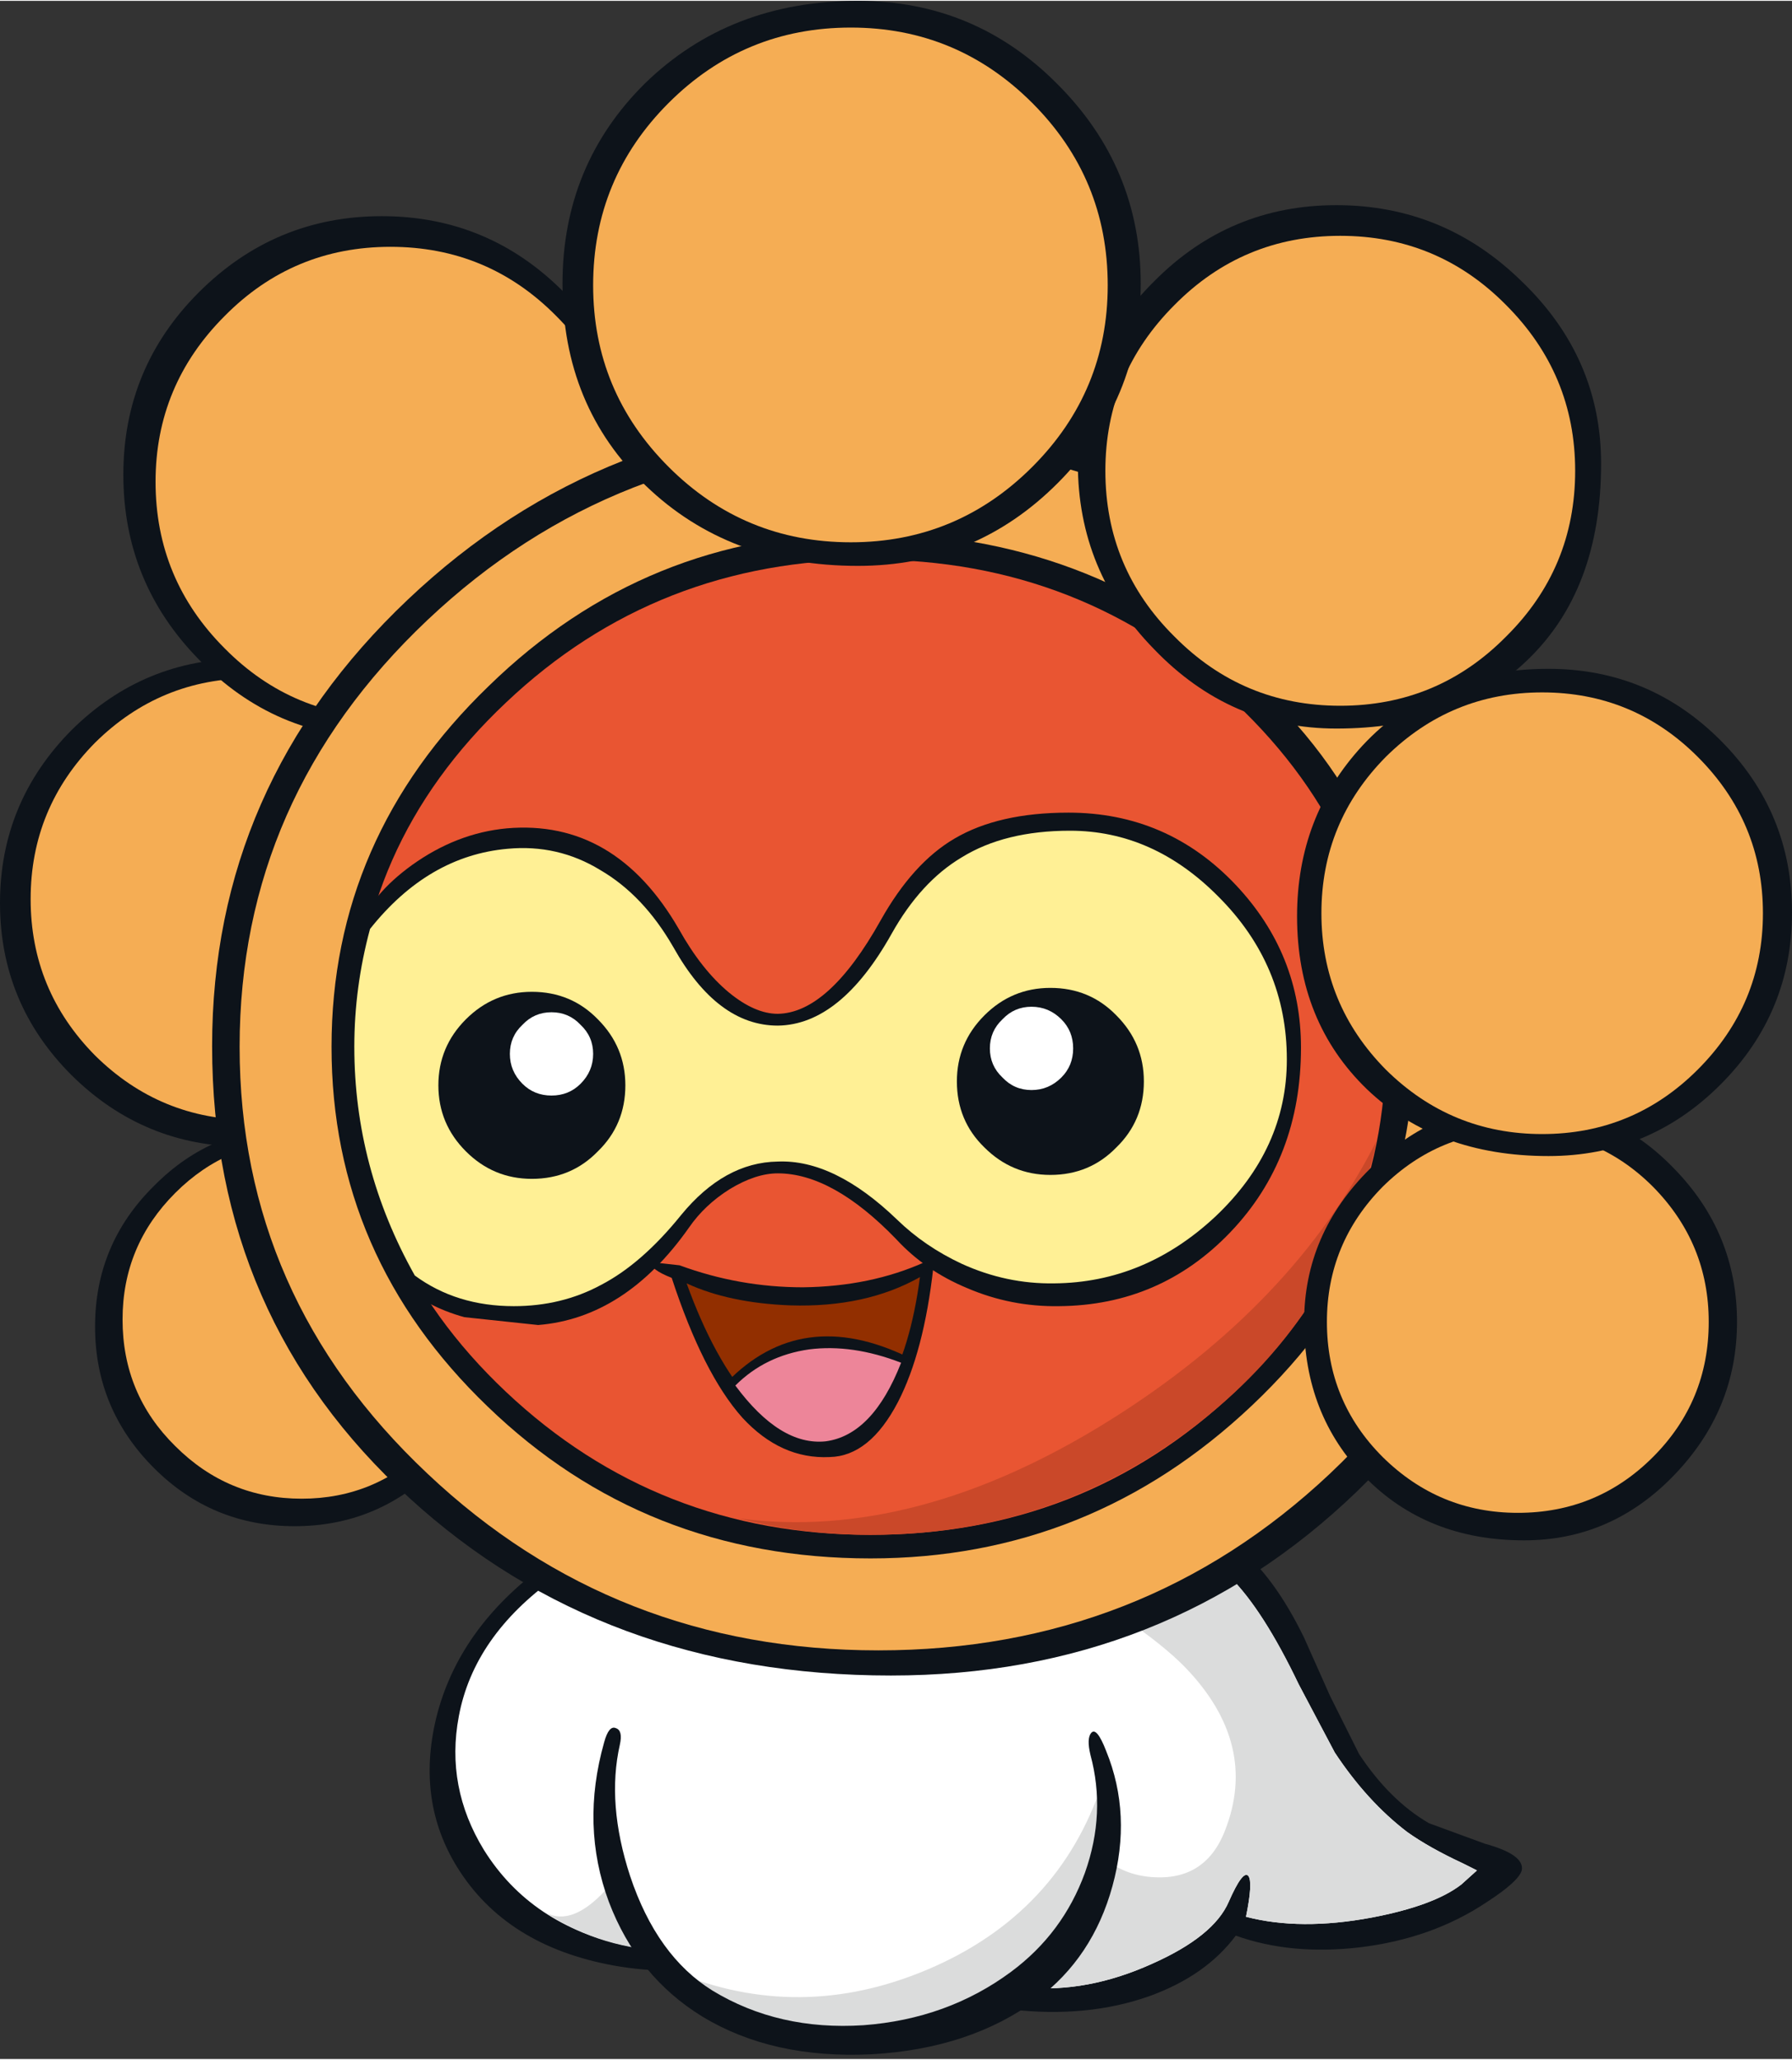 <?xml version='1.0' encoding='utf-8'?>
<svg xmlns="http://www.w3.org/2000/svg" version="1.1" width="114px" height="131px" viewBox="0.0 0.0 114.05 130.95"><rect x="0.0" y="0.0" width="114.05" height="130.95" fill="#333333" stroke="none"/><g><path fill="#0d131a" d="M6.05 84.35 Q6.05 79.1 9.8 75.4 13.5 71.65 18.75 71.65 24.0 71.65 27.75 75.4 31.5 79.1 31.5 84.35 31.5 89.6 27.75 93.35 24.0 97.05 18.75 97.05 13.5 97.05 9.8 93.35 6.05 89.6 6.05 84.35"/><path fill="#f5ad54" d="M7.8 83.9 Q7.8 79.2 11.15 75.85 14.5 72.5 19.2 72.5 23.9 72.5 27.25 75.85 30.6 79.2 30.6 83.9 30.6 88.6 27.25 91.95 23.9 95.3 19.2 95.3 14.5 95.3 11.15 91.95 7.8 88.65 7.8 83.9"/><path fill="#0d131a" d="M4.55 46.4 Q9.15 41.85 15.55 41.85 21.95 41.85 26.5 46.4 31.05 51.0 31.05 57.4 31.05 63.8 26.5 68.35 21.95 72.9 15.55 72.9 9.15 72.9 4.55 68.35 0.0 63.8 0.0 57.4 0.0 51.0 4.55 46.4"/><path fill="#f5ad54" d="M25.95 47.2 Q30.05 51.35 30.05 57.15 30.05 62.95 25.95 67.1 21.8 71.2 16.0 71.2 10.2 71.2 6.05 67.1 1.95 62.95 1.95 57.15 1.95 51.35 6.05 47.2 10.2 43.1 16.0 43.1 21.8 43.1 25.95 47.2"/><path fill="#0d131a" d="M7.85 30.15 Q7.85 23.35 12.65 18.55 17.5 13.7 24.3 13.7 31.1 13.7 35.9 18.55 40.7 23.35 40.7 30.15 40.7 36.95 35.9 41.9 31.05 46.9 24.3 46.9 17.5 46.9 12.65 41.9 7.85 37.0 7.85 30.15"/><path fill="#f5ad54" d="M9.9 30.6 Q9.9 24.45 14.3 20.05 18.65 15.65 24.85 15.65 31.05 15.65 35.4 20.05 39.8 24.45 39.8 30.6 39.8 36.8 35.4 41.2 31.05 45.6 24.85 45.6 18.65 45.6 14.3 41.2 9.9 36.8 9.9 30.6"/><path fill="#0d131a" d="M51.15 91.95 Q59.05 90.6 68.55 93.7 75.8 96.05 78.8 98.4 81.1 100.25 83.0 104.15 L84.65 107.85 86.5 111.55 Q88.45 114.5 90.95 115.95 L94.5 117.25 Q97.05 117.95 96.85 118.95 96.65 119.65 94.65 120.95 91.15 123.3 86.5 123.85 82.15 124.35 78.65 123.1 76.75 125.65 73.15 126.95 69.2 128.35 64.35 127.8 57.55 127.05 54.85 122.15 46.55 126.35 39.05 125.0 32.2 123.75 29.1 118.75 26.5 114.55 27.75 109.3 29.15 103.55 34.7 99.5 43.25 93.3 51.15 91.95"/><path fill="#ffffff" d="M68.25 94.65 Q74.85 96.8 78.3 100.3 80.4 102.4 82.65 107.1 L84.95 111.45 Q87.0 114.55 89.55 116.5 90.95 117.5 93.1 118.5 L94.0 118.95 93.0 119.85 Q91.25 121.2 87.3 121.95 82.75 122.8 79.3 121.9 79.75 119.7 79.45 119.3 79.1 118.9 78.2 120.95 77.25 123.15 73.3 124.9 69.2 126.75 65.25 126.4 61.65 126.1 59.05 124.7 56.45 123.3 55.5 121.25 L54.8 121.05 Q46.9 125.2 39.9 123.75 33.8 122.45 30.8 117.65 28.35 113.65 29.2 109.15 30.15 104.05 35.3 100.35 43.65 94.3 51.3 93.0 59.0 91.65 68.25 94.65"/><path fill="#dbdcdc" d="M42.1 114.1 Q42.75 115.2 48.1 117.75 53.25 120.2 53.65 121.6 48.05 124.25 42.9 124.1 38.3 124.0 34.75 121.65 36.4 122.5 38.5 120.25 40.5 118.1 42.1 114.1"/><path fill="#dbdcdc" d="M66.7 96.8 Q67.75 94.5 68.25 94.65 74.85 96.8 78.3 100.3 80.4 102.4 82.65 107.1 L84.95 111.45 Q87.0 114.55 89.55 116.5 90.95 117.5 93.1 118.5 L94.0 118.95 93.0 119.85 Q91.25 121.2 87.3 121.95 82.75 122.8 79.3 121.9 79.75 119.7 79.45 119.3 79.1 118.9 78.2 120.95 77.25 123.15 73.3 124.9 69.2 126.75 65.25 126.4 63.6 126.25 65.05 121.5 L67.95 113.85 Q69.2 118.9 73.05 119.35 76.65 119.75 77.95 116.45 80.15 110.9 75.4 106.0 72.65 103.2 65.15 99.0 65.6 99.1 66.7 96.8"/><path fill="#ffffff" d="M54.6 107.4 Q60.55 107.65 64.9 108.7 69.65 109.9 69.9 111.45 71.45 120.45 66.2 125.6 61.55 130.15 54.15 129.85 46.75 129.55 42.25 124.7 37.15 119.3 38.95 110.85 39.8 106.8 54.6 107.4"/><path fill="#dbdcdc" d="M42.95 125.4 Q50.9 128.7 59.05 125.25 67.4 121.7 70.15 113.4 71.15 125.45 60.5 128.95 56.05 130.4 51.2 129.45 46.3 128.5 42.95 125.4"/><path fill="#0d131a" d="M70.4 111.35 Q72.05 115.4 70.8 119.95 69.55 124.5 66.0 127.15 61.75 130.3 55.45 130.65 49.15 130.95 44.7 128.25 40.55 125.7 38.75 120.95 36.95 116.1 38.45 110.8 38.75 109.7 39.2 109.9 39.65 110.05 39.45 110.95 38.6 114.7 40.1 119.3 41.8 124.4 45.35 126.6 49.55 129.15 54.95 128.8 60.3 128.4 64.35 125.4 67.65 122.95 69.05 119.1 70.4 115.3 69.4 111.6 69.15 110.55 69.45 110.2 69.8 109.8 70.4 111.35"/><path fill="#0d131a" d="M98.4 66.5 Q98.4 83.2 86.35 94.85 74.2 106.55 56.7 106.55 38.4 106.55 26.05 95.25 13.5 83.8 13.5 66.5 13.5 49.9 25.95 38.1 38.4 26.3 55.95 26.3 73.5 26.3 85.95 38.1 98.4 49.9 98.4 66.5"/><path fill="#f5ad54" d="M84.65 93.7 Q72.7 104.95 55.9 104.95 39.1 104.95 27.2 93.7 15.25 82.45 15.25 66.55 15.25 50.7 27.2 39.4 39.1 28.15 55.9 28.15 72.7 28.15 84.65 39.4 96.55 50.7 96.55 66.55 96.55 82.45 84.65 93.7"/><path fill="#0d131a" d="M55.05 33.85 Q69.35 33.85 79.5 43.0 90.0 52.4 90.0 66.35 90.0 79.6 79.7 89.35 69.4 99.1 55.4 99.1 41.05 99.1 31.05 89.45 21.1 79.9 21.1 66.55 21.1 53.25 31.1 43.6 41.1 33.85 55.05 33.85"/><path fill="#e95532" d="M78.6 44.65 Q88.2 53.7 88.2 66.55 88.2 79.4 78.6 88.5 68.95 97.6 55.4 97.6 41.85 97.6 32.2 88.5 22.55 79.4 22.55 66.55 22.55 53.75 32.2 44.65 41.8 35.55 55.4 35.55 68.95 35.55 78.6 44.65"/><path fill="#ca4829" d="M47.0 96.55 Q58.25 98.05 70.65 90.3 82.3 83.0 87.6 72.55 85.35 83.35 76.4 90.4 67.25 97.6 55.4 97.6 51.05 97.6 47.0 96.55"/><path fill="#0d131a" d="M34.25 84.25 L29.55 83.75 Q27.05 83.05 25.65 81.65 23.85 79.8 22.75 71.3 21.6 62.6 22.9 58.95 23.65 56.85 26.2 55.0 29.05 52.95 32.25 52.65 39.15 52.05 43.2 59.05 44.65 61.65 46.4 63.1 48.05 64.45 49.5 64.45 52.75 64.4 56.05 58.5 58.1 54.85 60.75 53.3 63.55 51.65 68.0 51.65 74.3 51.65 78.65 56.25 82.8 60.65 82.8 66.6 82.8 73.65 78.3 78.35 73.85 83.0 67.4 83.05 64.35 83.1 61.55 81.9 58.9 80.8 57.05 78.8 53.0 74.6 49.5 74.6 48.1 74.6 46.45 75.6 44.85 76.6 43.85 78.05 39.8 83.8 34.25 84.25"/><path fill="#fff095" d="M32.7 83.05 Q29.05 83.05 26.4 81.1 22.55 74.25 22.55 66.55 22.55 62.75 23.55 59.05 27.25 54.4 32.3 53.95 35.5 53.65 38.2 55.3 40.95 56.9 42.85 60.2 45.65 65.2 49.5 65.2 53.5 65.15 56.75 59.35 58.6 56.05 61.2 54.5 63.95 52.8 68.1 52.8 73.4 52.8 77.55 57.0 81.9 61.35 81.9 67.35 81.9 73.05 77.35 77.35 72.85 81.55 67.1 81.6 64.05 81.65 61.2 80.35 58.85 79.25 57.1 77.55 53.1 73.7 49.5 73.85 46.1 73.9 43.35 77.25 40.85 80.35 38.25 81.7 35.75 83.05 32.7 83.05"/><path fill="#0d131a" d="M51.1 81.85 Q55.4 81.8 58.85 80.25 L59.3 80.15 59.4 80.6 Q58.8 85.95 57.15 89.15 55.35 92.6 52.8 92.65 49.7 92.8 47.25 90.15 44.75 87.35 42.75 81.25 41.35 80.7 41.45 80.25 L43.25 80.45 Q47.05 81.85 51.1 81.85"/><path fill="#922f00" d="M58.55 81.2 Q57.95 85.75 56.35 88.5 54.7 91.3 52.45 91.5 50.15 91.75 47.8 89.1 45.45 86.45 43.7 81.6 46.4 82.85 50.3 83.0 55.1 83.15 58.55 81.2"/><path fill="#0d131a" d="M46.25 87.9 Q51.0 83.0 57.8 86.3 L58.0 86.4 57.95 86.6 Q56.05 91.7 52.65 92.15 49.3 92.55 46.25 88.2 L46.15 88.05 46.25 87.9"/><path fill="#ed8599" d="M57.35 86.65 Q55.55 91.25 52.55 91.65 49.65 91.95 46.8 88.1 48.7 86.2 51.5 85.8 54.25 85.45 57.35 86.65"/><path fill="#0d131a" d="M83.0 84.05 Q83.0 78.45 87.2 74.3 91.35 70.15 97.0 70.15 102.55 70.15 106.55 74.3 110.55 78.4 110.55 84.05 110.55 89.65 106.55 93.8 102.55 97.95 97.0 97.95 90.8 97.95 86.85 93.9 83.0 89.95 83.0 84.05"/><path fill="#f5ad54" d="M84.45 84.05 Q84.45 79.05 88.0 75.45 91.6 71.9 96.6 71.9 101.65 71.9 105.2 75.45 108.75 79.05 108.75 84.05 108.75 89.1 105.2 92.65 101.65 96.2 96.6 96.2 91.6 96.2 88.0 92.65 84.45 89.1 84.45 84.05"/><path fill="#0d131a" d="M86.7 47.4 Q91.25 42.5 98.55 42.5 104.95 42.5 109.5 47.05 114.05 51.6 114.05 58.0 114.05 64.4 109.5 68.95 104.95 73.5 98.55 73.5 91.45 73.5 87.0 69.25 82.55 64.95 82.55 58.25 82.55 51.9 86.7 47.4"/><path fill="#f5ad54" d="M108.05 48.1 Q112.2 52.25 112.2 58.05 112.2 63.85 108.05 68.0 103.95 72.1 98.15 72.1 92.35 72.1 88.2 68.0 84.1 63.85 84.1 58.05 84.1 52.25 88.2 48.1 92.35 44.0 98.15 44.0 103.95 44.0 108.05 48.1"/><path fill="#0d131a" d="M85.05 13.0 Q91.9 13.0 96.85 17.85 101.9 22.7 101.9 29.45 101.9 37.5 97.15 42.0 92.65 46.3 85.05 46.3 78.3 46.3 73.45 41.25 68.6 36.3 68.6 29.45 68.6 22.65 73.45 17.85 78.25 13.0 85.05 13.0"/><path fill="#f5ad54" d="M85.3 44.85 Q79.1 44.85 74.75 40.45 70.35 36.1 70.35 29.9 70.35 23.75 74.75 19.35 79.1 14.95 85.3 14.95 91.5 14.95 95.85 19.35 100.25 23.75 100.25 29.9 100.25 36.1 95.85 40.45 91.5 44.85 85.3 44.85"/><path fill="#0d131a" d="M41.05 5.25 Q46.45 0.0 54.6 0.0 62.05 0.0 67.3 5.3 72.6 10.6 72.6 18.0 72.6 25.4 67.3 30.7 62.05 35.95 54.6 35.95 46.4 35.95 41.1 30.85 35.8 25.8 35.8 18.0 35.8 10.45 41.05 5.25"/><path fill="#f5ad54" d="M42.55 29.65 Q37.75 24.85 37.75 18.1 37.75 11.3 42.55 6.5 47.35 1.7 54.15 1.7 60.9 1.7 65.7 6.5 70.5 11.3 70.5 18.1 70.5 24.85 65.7 29.65 60.9 34.45 54.15 34.45 47.35 34.45 42.55 29.65"/><path fill="#0d131a" d="M39.8 69.0 Q39.8 71.5 38.05 73.2 36.35 74.95 33.85 74.95 31.4 74.95 29.65 73.2 27.9 71.45 27.9 69.0 27.9 66.55 29.65 64.8 31.4 63.05 33.85 63.05 36.35 63.05 38.05 64.8 39.8 66.55 39.8 69.0"/><path fill="#ffffff" d="M37.75 67.0 Q37.75 68.1 36.95 68.9 36.2 69.65 35.1 69.65 34.0 69.65 33.25 68.9 32.45 68.1 32.45 67.0 32.45 65.9 33.25 65.15 34.0 64.35 35.1 64.35 36.2 64.35 36.95 65.15 37.75 65.9 37.75 67.0"/><path fill="#0d131a" d="M60.9 68.75 Q60.9 66.3 62.65 64.55 64.4 62.8 66.85 62.8 69.35 62.8 71.05 64.55 72.8 66.3 72.8 68.75 72.8 71.25 71.05 72.95 69.35 74.7 66.85 74.7 64.4 74.7 62.65 72.95 60.9 71.25 60.9 68.75"/><path fill="#ffffff" d="M63.0 66.65 Q63.0 65.55 63.8 64.8 64.55 64.0 65.65 64.0 66.75 64.0 67.55 64.8 68.3 65.55 68.3 66.65 68.3 67.75 67.55 68.5 66.75 69.3 65.65 69.3 64.55 69.3 63.8 68.5 63.0 67.75 63.0 66.65"/></g></svg>